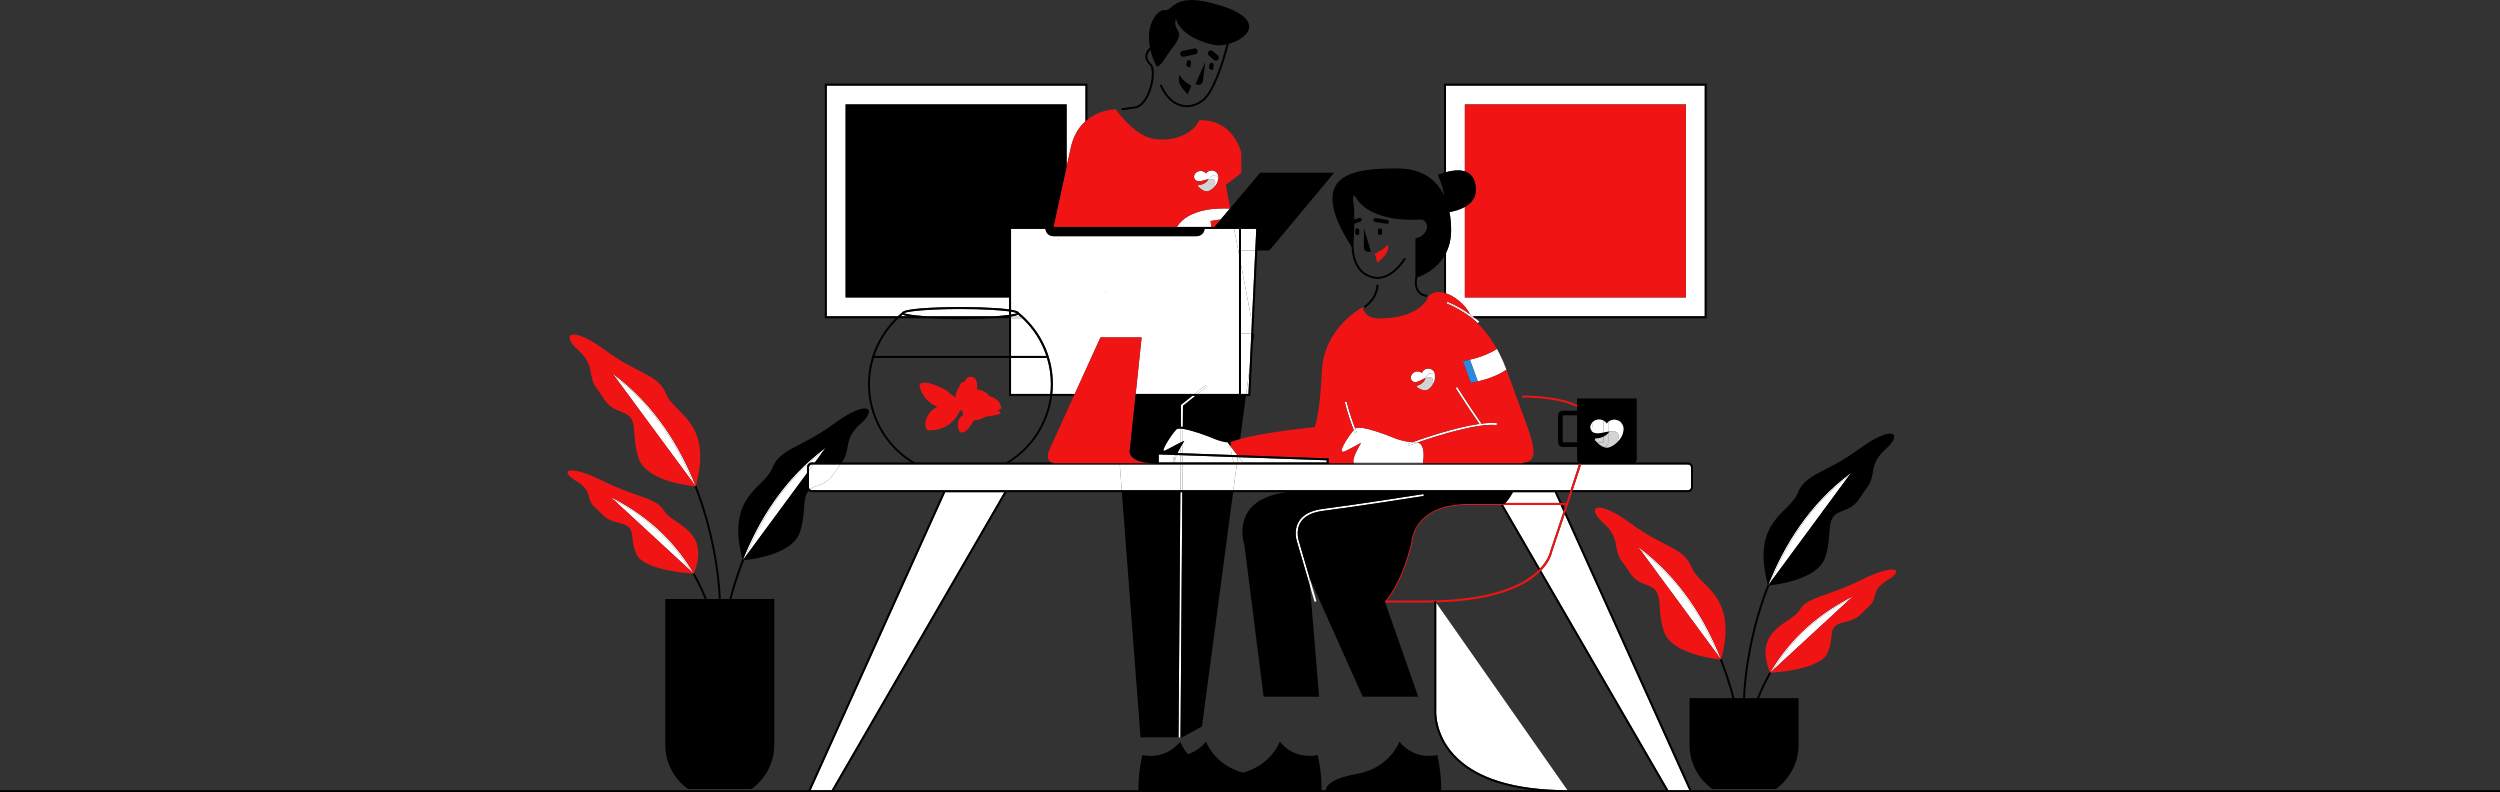 <?xml version="1.0" encoding="utf-8"?>
<!-- Generator: Adobe Illustrator 16.0.0, SVG Export Plug-In . SVG Version: 6.00 Build 0)  -->
<!DOCTYPE svg PUBLIC "-//W3C//DTD SVG 1.1//EN" "http://www.w3.org/Graphics/SVG/1.1/DTD/svg11.dtd">
<svg version="1.1" id="Layer_1" xmlns="http://www.w3.org/2000/svg" xmlns:xlink="http://www.w3.org/1999/xlink" x="0px" y="0px"
	 width="770px" height="244px" viewBox="365 378 770 244" enable-background="new 365 378 770 244" xml:space="preserve">
<rect x="365" y="378" width="770" height="244" fill="#333333" stroke="none"/>
<g>
	<path fill="none" d="M846.037,532.904h1.404c0.359-1.08,0.725-2.188,1.094-3.307h-3.991L846.037,532.904z"/>
	<path fill="none" d="M812.358,610.813c-6.166-6.72-5.609-14.113-5.603-14.188l-0.001-33.073c-0.865,0.019-1.747,0.03-2.654,0.03
		h-12.452l10.17,29h-17.094L768.396,556.1l2.07,7.093l-0.587,0.171l-1.409-4.831l2.822,34.05h-17.095l-5.902-46.603
		c0,0-4.992-14.12,13.061-16.383h-16.558l-9.587,72.143l-6.105,3.358h-0.509v0.002l-0.305-0.002h-12.006l-5.747-75.501h-35.507
		l-53.168,91.781h93.814c-0.049-1.087-0.115-5.11,1.167-10.848c0,0,6.787,1.894,11.671-4.11c0,0,0.623,1.779,2.347,3.861
		c1.841-0.572,3.838-1.707,5.59-3.861c0,0,2.503,7.153,11.365,9.557c8.864-2.404,11.365-9.557,11.365-9.557
		c4.885,6.004,11.672,4.11,11.672,4.11c1.28,5.737,1.215,9.76,1.166,10.848h1.29c0.053-0.883,0.96-3.482,9.479-4.986
		c10.379-1.831,13.228-9.972,13.228-9.972c4.884,6.004,11.67,4.11,11.67,4.11c1.281,5.737,1.217,9.76,1.168,10.848h28.249
		C825.898,620.047,817.591,616.516,812.358,610.813z"/>
	<path fill="none" d="M807.365,563.541v0.136l40.406,57.699c0.073,0,0.143,0.003,0.216,0.003h30.149l-38.917-67.182
		C834.976,558.299,826.047,563.044,807.365,563.541z"/>
	<path fill="none" d="M675.788,488.242h-41.637c-0.788,2.596-1.208,5.32-1.208,8.106c0,9.864,5.29,19.077,13.811,24.064h28.107
		c7.478-4.376,12.464-12.007,13.574-20.476h-12.647V488.242z M672.044,504.453c0,0,0.605-0.028,1.038,0.575
		c0.432,0.605-1.815,0.979-3.66,1.183c-1.807,0.197-1.956,1.141-4.507,1.287c-2.767,5.096-4.885,4.383-4.885,1.362
		c0-1.644,0.829-2.558,1.627-3.059c-0.147-0.364-0.207-0.718-0.216-0.975c-0.021-0.637-0.543-0.445-0.815-0.3
		c-0.887,2.023-3.418,6.032-9.557,6.032c-2.025,0-1.215-5.885,2.792-7.272c-3.183-1.007-5.025-3.917-5.558-5.98
		c-0.865-3.343,7.203-0.173,9.104,1.7c0.905,0.891,1.669,1.29,2.226,1.466c-0.73-0.668,0.098-2.021,0.598-2.993
		c0.547-1.066,0.721-1.872,1.902-1.959c0.634-1.873,2.506-1.729,3.227-0.893c0.72,0.835,0.575,2.189,0.575,3.342
		c1.816,0.173,3.142,1.037,3.717,2.016c3.66,0.952,3.717,3.574,3.717,3.574C673.477,504.135,672.044,504.453,672.044,504.453z"/>
	<path fill="none" d="M688.072,516.827l7.682-16.89h-6.706c-1.075,8.379-5.869,15.951-13.086,20.502h12.859
		C688.029,520.03,687.286,519.074,688.072,516.827z"/>
	<rect x="846.319" y="505.916" fill="none" width="4.435" height="8.316"/>
	<path fill="none" d="M675.788,476.027h-4.669c-4.297,0.264-8.99,0.287-10.185,0.288c-0.058,0-0.103,0-0.126,0
		c-0.023,0-0.069,0-0.126,0c-1.194-0.001-5.888-0.024-10.185-0.288h-8.745c-3.442,3.224-5.967,7.213-7.411,11.604h41.447V476.027
		L675.788,476.027z"/>
	<path fill="none" d="M847.238,533.515h-0.928l0.534,1.184C846.977,534.307,847.106,533.914,847.238,533.515z"/>
	<path fill="none" d="M817.285,533.515c-16.78,0-17.268,10.988-17.279,11.456l-0.008,0.063c-2.609,10.92-6.472,16.333-7.787,17.938
		h11.89c10.205,0,24.143-1.306,32.588-7.528c0.847-0.623,1.561-1.246,2.179-1.854l-11.63-20.075L817.285,533.515L817.285,533.515z"
		/>
	<polygon fill="#FFFFFF" points="579.296,527.802 579.295,527.8 579.295,527.801 	"/>
	<path fill="#FFFFFF" d="M554.358,493.97l24.079,32.667C573.735,515.117,566.252,503.015,554.358,493.97z"/>
	<path fill="#FFFFFF" d="M553.719,493.104l0.639,0.867c11.894,9.044,19.377,21.147,24.079,32.667l0.858,1.164c0,0,0,0,0-0.001
		C574.519,515.623,566.656,502.623,553.719,493.104z"/>
	<polygon fill="#FFFFFF" points="578.686,554.691 578.685,554.69 578.685,554.69 	"/>
	<path fill="#FFFFFF" d="M553.952,531.882l23.808,21.956C573.082,546.096,565.673,537.979,553.952,531.882z"/>
	<path fill="#FFFFFF" d="M553.108,531.104l0.844,0.777c11.721,6.098,19.129,14.215,23.808,21.956l0.925,0.853l0,0
		C573.909,546.412,566.046,537.574,553.108,531.104z"/>
	<polygon fill="#FFFFFF" points="593.762,550.586 593.763,550.584 593.762,550.584 	"/>
	<path fill="#FFFFFF" d="M615.076,520.439h0.908l2.716-3.685c-11.894,9.044-19.377,21.146-24.079,32.666l18.929-25.68v-1.774
		C613.55,521.124,614.234,520.439,615.076,520.439z"/>
	<path fill="#FFFFFF" d="M618.7,516.755l0.64-0.868c-12.937,9.521-20.799,22.521-25.577,34.697l0,0l0.858-1.163
		C599.322,537.9,606.805,525.799,618.7,516.755z"/>
	<polygon fill="#FFFFFF" points="909.557,558.328 909.558,558.327 909.557,558.327 	"/>
	<path fill="#FFFFFF" d="M910.415,557.163l24.079-32.667C922.599,533.54,915.117,545.643,910.415,557.163z"/>
	<path fill="#FFFFFF" d="M934.494,524.496l0.64-0.867c-12.938,9.52-20.801,22.521-25.577,34.698l0,0l0.857-1.164
		C915.117,545.643,922.599,533.54,934.494,524.496z"/>
	<path fill="#FFFFFF" d="M911.083,584.372l23.818-21.966C923.172,568.509,915.761,576.629,911.083,584.372z"/>
	<path fill="#FFFFFF" d="M934.9,562.407l0.844-0.777c-12.938,6.472-20.801,15.309-25.577,23.588l0.916-0.845
		C915.761,576.629,923.172,568.509,934.9,562.407z"/>
	<polygon fill="#FFFFFF" points="895.092,581.112 895.09,581.109 895.09,581.11 	"/>
	<path fill="#FFFFFF" d="M870.152,547.279l24.08,32.668C889.531,568.427,882.048,556.324,870.152,547.279z"/>
	<path fill="#FFFFFF" d="M895.09,581.109c-4.777-12.176-12.64-25.177-25.577-34.696l0.64,0.866
		c11.896,9.045,19.378,21.147,24.079,32.668L895.09,581.109C895.09,581.11,895.09,581.11,895.09,581.109z"/>
	<path fill="#FFFFFF" d="M817.755,474.818c0.294,0.209,0.564,0.408,0.818,0.599h71.485v-71.06h-79.685v26.659
		c1.96-0.527,4.084-0.781,5.8-0.231v-20.628h68.084v59.46h-68.084v-27.88c-1.534,0.86-3.313,1.331-4.733,1.584
		c0.352,1.824,0.505,3.687,0.505,5.484c0,2.866-0.624,5.202-1.571,7.104v12.427C812.53,469.051,816.266,471.536,817.755,474.818z"/>
	<path fill="#FFFFFF" d="M642.436,475.417h2.306c-0.773-0.149-1.374-0.322-1.707-0.525
		C642.83,475.062,642.635,475.242,642.436,475.417z"/>
	<path fill="#FFFFFF" d="M671.08,475.417c0.06-0.004,0.118-0.007,0.178-0.011c0.27-0.018,0.539-0.035,0.794-0.054
		c0.15-0.011,0.292-0.022,0.436-0.034c0.254-0.02,0.505-0.04,0.744-0.061c0.128-0.011,0.252-0.023,0.376-0.034
		c0.237-0.022,0.468-0.044,0.688-0.067c0.108-0.011,0.213-0.022,0.318-0.034c0.218-0.024,0.429-0.048,0.629-0.073
		c0.09-0.011,0.177-0.022,0.264-0.033c0.099-0.013,0.187-0.026,0.28-0.038v-1.075c-2.844-0.388-7.98-0.722-14.98-0.722
		c-10.195,0-16.438,0.708-17.4,1.261c0.54,0.31,2.744,0.669,6.373,0.925c0.035,0.002,0.07,0.004,0.104,0.006
		c0.209,0.014,0.433,0.028,0.652,0.041h20.544V475.417z"/>
	<path fill="#FFFFFF" d="M660.808,472.572c1.336,0,10.17,0.027,14.98,0.727v-3.682h-50.344v-59.46h68.084v19.136
		c0.426-1.935,0.859-3.896,1.288-5.823c0.846-3.805,2.565-6.379,4.512-8.126v-10.986h-79.684v71.06h21.868
		c0.399-0.368,0.81-0.726,1.233-1.073C643.336,472.624,658.991,472.572,660.808,472.572z"/>
	<path fill="#FFFFFF" d="M737.856,446.06l3.125-0.459l1.902-2.255l0.93-1.103c-3.815-0.212-12.752-0.051-16.355,5.649h10.625
		L737.856,446.06z"/>
	<polygon fill="#FFFFFF" points="743.813,442.242 743.813,442.242 742.883,443.345 	"/>
	<polygon fill="#FFFFFF" points="728.597,605.101 728.597,605.098 728.292,605.098 	"/>
	<polygon fill="#FFFFFF" points="728.551,529.598 727.986,605.096 728.292,605.098 728.597,605.098 729.162,529.598 	"/>
	<path fill="#FFFFFF" d="M728.752,502.689l-0.051,6.742c0.194,0.009,0.396,0.025,0.61,0.051l0.049-6.498l3.81-3.048h-0.978
		L728.752,502.689z"/>
	<path fill="#D3D3D3" d="M739.285,434.228c-0.003-0.289-0.075-0.508-0.196-0.672c-0.344-0.466-1.102-0.477-1.883-0.348
		c-0.573,1.004-1.535,1.582-2.85,1.768c-0.011,0-0.066,0.001-0.103,0.002c-0.002,0-0.005,0-0.008,0.001
		c-0.168,0.007-0.3,0.139-0.292,0.294c0.002,0.058,0.024,0.111,0.058,0.154c0.014,0.014,0.029,0.03,0.044,0.044
		c0.69,0.707,1.605,1.421,2.555,1.472c0.71,0.038,1.622-0.52,2.258-1.183c0.153-0.234,0.243-0.445,0.297-0.609
		C739.266,434.781,739.304,434.475,739.285,434.228z"/>
	<path fill="#D3D3D3" d="M739.055,435.556l-0.001,0.01c0.241-0.267,0.544-0.597,0.701-0.934l0.103-0.188
		c-0.001,0-0.002-0.001-0.002-0.001l0.002-0.01c-0.271,0.507-0.612,0.904-0.901,1.23
		C738.988,435.627,739.023,435.593,739.055,435.556z"/>
	<path fill="#FFFFFF" d="M738.86,435.772c0.03-0.034,0.064-0.073,0.096-0.109c-0.029,0.032-0.059,0.064-0.089,0.097
		C738.864,435.765,738.862,435.768,738.86,435.772z"/>
	<path fill="#FFFFFF" d="M733.992,433.788c0.312,0.041,0.674,0.02,1.083-0.056c0.297-0.056,0.846-0.237,1.45-0.384
		c0.222-0.054,0.453-0.103,0.681-0.14c0.052-0.09,0.105-0.179,0.151-0.277l1.184-0.867l1.51,0.225l0.123,0.785l-0.316,1.359
		c0.287-0.536,0.492-1.191,0.454-2.005c-0.014-0.335-0.148-0.733-0.424-1.094c-0.21-0.308-0.502-0.533-0.833-0.674
		c-0.011-0.003-0.02-0.011-0.031-0.017c0,0.002,0,0.005,0,0.005c-0.88-0.354-2.012-0.115-2.583,0.814
		c-1.085-1.45-3.547-0.876-3.686,0.982c0.007,0.071,0.016,0.141,0.027,0.207C732.908,433.343,733.334,433.703,733.992,433.788z"/>
	<path fill="#FFFFFF" d="M740.05,432.289l-1.51-0.225l-1.184,0.867c-0.045,0.098-0.099,0.187-0.151,0.277
		c0.781-0.129,1.538-0.117,1.883,0.348c0.121,0.164,0.192,0.383,0.196,0.672c0.019,0.247-0.019,0.553-0.121,0.923
		c-0.054,0.164-0.145,0.375-0.297,0.609c0.03-0.033,0.06-0.065,0.089-0.097c0.289-0.326,0.629-0.724,0.901-1.23l0.316-1.359
		L740.05,432.289z"/>
	<path fill="#FFFFFF" d="M709.889,521.05h-86.082c-2.614,3.574-2.584,5-7.53,6.742c-0.752,0.266-1.334,0.591-1.793,0.972
		c0.16,0.138,0.365,0.224,0.592,0.224h40.657h19.653h35.107L709.889,521.05z"/>
	<path fill="#FFFFFF" d="M745.934,521.05l-1.055,7.938h79.736h19.652h4.468c0.869-2.635,1.751-5.329,2.597-7.938h-77.099h-26.187
		H745.934z"/>
	<path fill="#FFFFFF" d="M884.924,528.987c0.504,0,0.916-0.411,0.916-0.916v-6.105c0-0.505-0.412-0.916-0.916-0.916h-32.949
		c-0.844,2.604-1.728,5.3-2.596,7.938H884.924z"/>
	<path fill="#FFFFFF" d="M623.807,521.05h-8.274l-1.373,1.863v5.158c0,0.277,0.127,0.523,0.323,0.692
		c0.459-0.381,1.041-0.706,1.793-0.972C621.223,526.05,621.193,524.624,623.807,521.05z"/>
	<path fill="#FFFFFF" d="M615.076,521.05c-0.505,0-0.916,0.411-0.916,0.916v0.947l1.373-1.863H615.076z"/>
	<polygon fill="#FFFFFF" points="729.166,528.987 744.879,528.987 745.934,521.05 729.225,521.05 	"/>
	<polygon fill="#FFFFFF" points="728.555,528.987 728.615,521.05 726.773,521.05 721.271,521.05 709.889,521.05 710.493,528.987 	
		"/>
	<polygon fill="#FFFFFF" points="729.225,521.05 728.615,521.05 728.555,528.987 729.166,528.987 	"/>
	<path fill="#FFFFFF" d="M845.366,532.904l-1.494-3.307h-12.895c-0.274,0.542-0.966,1.764-2.271,3.307H845.366z"/>
	<polygon fill="#FFFFFF" points="614.684,621.379 621.159,621.379 674.326,529.598 656.127,529.598 	"/>
	<path fill="#FFFFFF" d="M839.311,553.138c2.651-2.805,3.092-5.145,3.098-5.174c0.043-0.135,1.847-5.476,4.154-12.411l-0.921-2.038
		h-17.698L839.311,553.138z"/>
	<path fill="#FFFFFF" d="M839.664,553.75l39.177,67.628h6.474l-38.382-85.005c-2.201,6.617-3.897,11.631-3.933,11.739
		C842.962,548.345,842.479,550.834,839.664,553.75z"/>
	<path fill="#FFFFFF" d="M801.608,514.289c-1.685,0.583-2.742,0.977-2.786,0.993l-0.215-0.571c0.115-0.043,0.626-0.234,1.423-0.519
		c-2.973-0.207-5.334-1.182-5.334-1.182s-10.399-4.372-12.293-3.047c0.307,0.802,0.51,1.294,0.516,1.31l-0.564,0.234
		c-0.005-0.014-0.167-0.409-0.417-1.055c-1.801,2.148-5.907,8.319-2.2,6.323c3.969-2.137,4.478-2.341,4.478-2.341
		s-2.863,4.517-2.33,6.003h21.412C803.494,519.233,804.04,514.817,801.608,514.289z"/>
	<path fill="#FFFFFF" d="M796.935,520.745h6.309c0,0,0.022-0.113,0.054-0.306h-21.412c0.044,0.121,0.103,0.229,0.194,0.306H796.935z
		"/>
	<path fill="#FFFFFF" d="M739.384,513.294c-2.997-1.259-7.463-2.845-10.077-3.213l-0.03,3.925l0.506-0.202l-0.506,0.797
		c-0.001,0.003-0.003,0.006-0.005,0.008l-0.022,2.997l15.116,0.528c-0.152-0.73-0.279-1.625-0.34-2.685l-1.137-1.499l-0.055,0.301
		C740.831,513.888,739.442,513.318,739.384,513.294z"/>
	<path fill="#FFFFFF" d="M728.641,517.583l0.015-1.941c-0.351,0.617-0.692,1.276-0.98,1.907L728.641,517.583z"/>
	<path fill="#FFFFFF" d="M727.31,510.271c-1.661,1.772-4.338,6.072-3.942,6.584c0.001-0.001,0.202,0.1,1.031-0.347
		c2.757-1.484,3.851-2.038,4.267-2.241l0.032-4.253C728.019,509.968,727.527,510.039,727.31,510.271z"/>
	<path fill="#FFFFFF" d="M728.641,517.583l0.61,0.021l0.023-2.996c-0.203,0.318-0.412,0.669-0.619,1.033L728.641,517.583z"/>
	<path fill="#FFFFFF" d="M728.666,514.267c0.178-0.088,0.235-0.111,0.242-0.113l0.37-0.148l0.03-3.925
		c-0.216-0.031-0.421-0.053-0.61-0.065L728.666,514.267z"/>
	<path fill="#FFFFFF" d="M746.111,518.194l-2.085-2.746c0.062,1.06,0.188,1.954,0.34,2.686L746.111,518.194z"/>
	<path fill="#FFFFFF" d="M801.608,514.289c5.646-1.952,18.406-6.044,24.391-5.35l0.07-0.607c-1.388-0.159-3.114-0.071-5.014,0.175
		l-0.309,0.216c-0.004-0.005-0.048-0.07-0.111-0.161c-7.304,1.029-16.99,4.337-20.607,5.631c0.353,0.024,0.711,0.04,1.077,0.04
		C801.288,514.233,801.454,514.255,801.608,514.289z"/>
	<path fill="#FFFFFF" d="M798.822,515.282c0.044-0.017,1.103-0.41,2.786-0.993c-0.154-0.035-0.32-0.057-0.502-0.057
		c-0.366,0-0.725-0.016-1.076-0.04c-0.797,0.285-1.308,0.476-1.423,0.519L798.822,515.282z"/>
	<path fill="#FFFFFF" d="M821.249,508.374c-0.038-0.056-3.904-5.618-7.421-11.194l-0.516,0.325
		c3.206,5.083,6.689,10.14,7.323,11.057c0.143-0.02,0.28-0.036,0.42-0.055L821.249,508.374z"/>
	<path fill="#FFFFFF" d="M821.057,508.508c-0.14,0.018-0.277,0.034-0.42,0.055c0.063,0.09,0.107,0.156,0.111,0.16L821.057,508.508z"
		/>
	<path fill="#FFFFFF" d="M782.403,509.965c-0.686-1.796-1.896-5.153-2.623-8.266l-0.595,0.139c0.772,3.312,2.084,6.889,2.752,8.615
		c0.128-0.151,0.243-0.284,0.344-0.393C782.315,510.025,782.36,509.995,782.403,509.965z"/>
	<path fill="#FFFFFF" d="M782.919,511.274c-0.006-0.016-0.209-0.508-0.516-1.31c-0.043,0.03-0.088,0.061-0.121,0.096
		c-0.102,0.108-0.217,0.241-0.344,0.393c0.249,0.646,0.411,1.041,0.417,1.055L782.919,511.274z"/>
	<path fill="#FFFFFF" d="M818.966,476.488c0.775,0.613,1.228,1.02,1.242,1.031l0.41-0.452c-0.013-0.013-0.468-0.421-1.251-1.041
		h-0.924C818.617,476.178,818.791,476.33,818.966,476.488z"/>
	<path fill="#FFFFFF" d="M817.997,475.417h0.576c-0.254-0.191-0.523-0.39-0.818-0.599
		C817.845,475.015,817.925,475.215,817.997,475.417z"/>
	<path fill="#FFFFFF" d="M818.099,475.722c0.001,0.003,0.002,0.007,0.004,0.01c0.113,0.095,0.227,0.197,0.341,0.295h0.925
		c-0.121-0.096-0.254-0.198-0.391-0.305H818.099z"/>
	<path fill="#FFFFFF" d="M817.997,475.417c0.037,0.101,0.07,0.203,0.102,0.305h0.878c-0.127-0.097-0.266-0.2-0.403-0.305H817.997z"
		/>
	<path fill="#FFFFFF" d="M818.37,476.027c0.215,0.163,0.415,0.318,0.596,0.46c-0.175-0.158-0.349-0.31-0.522-0.46H818.37z"/>
	<path fill="#FFFFFF" d="M818.103,475.732c0.012,0.04,0.023,0.08,0.036,0.12c0.079,0.059,0.156,0.118,0.231,0.175h0.073
		C818.329,475.93,818.216,475.828,818.103,475.732z"/>
	<path fill="#FFFFFF" d="M810.784,470.909l-0.109,0.272c2.078,0.87,4.528,2.207,7.035,4.235h0.287
		c-0.072-0.202-0.152-0.402-0.242-0.599C815.976,473.548,813.513,472.003,810.784,470.909z"/>
	<path fill="#FFFFFF" d="M818.103,475.732c-0.002-0.003-0.003-0.007-0.004-0.01h-0.01
		C818.094,475.726,818.098,475.729,818.103,475.732z"/>
	<path fill="#FFFFFF" d="M817.711,475.417c0.127,0.102,0.252,0.2,0.378,0.305h0.01c-0.031-0.102-0.064-0.204-0.102-0.305H817.711z"
		/>
	<path fill="#FFFFFF" d="M810.675,471.182l-0.117,0.294c2.753,1.104,5.229,2.677,6.986,3.942h0.167
		C815.203,473.388,812.753,472.051,810.675,471.182z"/>
	<path fill="#FFFFFF" d="M817.965,475.722c0.061,0.045,0.114,0.086,0.173,0.13c-0.012-0.041-0.023-0.08-0.037-0.12
		c-0.003-0.003-0.008-0.007-0.012-0.01L817.965,475.722L817.965,475.722z"/>
	<path fill="#FFFFFF" d="M817.711,475.417h-0.167c0.144,0.104,0.287,0.207,0.421,0.305h0.124
		C817.963,475.617,817.838,475.52,817.711,475.417z"/>
	<path fill="#FFFFFF" d="M820.171,495.483c4.673-1.073,7.492-2.702,8.814-3.63c-0.664-1.773-1.385-3.414-2.152-4.921
		c-0.257-0.501-0.518-0.991-0.782-1.464c-1.477,0.951-4.169,2.343-8.323,3.298L820.171,495.483z"/>
	<path fill="#2A88DD" d="M820.171,495.484L820.171,495.484c-0.005,0-0.007,0.002-0.012,0.002
		C820.162,495.486,820.167,495.484,820.171,495.484z"/>
	<path fill="#2A88DD" d="M817.727,488.767c-0.318,0.073-0.646,0.144-0.981,0.211c-0.034,0.007-0.066,0.015-0.102,0.021
		c-0.357,0.072-0.724,0.14-1.102,0.203l2.442,6.716c0.384-0.064,0.756-0.133,1.119-0.206c0.031-0.006,0.06-0.013,0.09-0.019
		c0.33-0.066,0.653-0.135,0.966-0.208c0.005,0,0.007-0.002,0.012-0.003L817.727,488.767
		C817.728,488.767,817.727,488.767,817.727,488.767z"/>
	<polygon fill="#FFFFFF" points="768.471,558.532 769.88,563.363 770.467,563.192 768.396,556.1 768.24,555.749 	"/>
	<path fill="#FFFFFF" d="M765.553,538.933c1.174-1.945,3.512-3.152,6.948-3.589c10.717-1.358,30.837-4.548,31.038-4.58l-0.096-0.603
		c-0.201,0.032-20.312,3.22-31.019,4.577c-3.631,0.461-6.12,1.767-7.395,3.88c-1.771,2.934-0.538,6.31-0.492,6.43l3.933,13.485
		l-0.23-2.784l0.156,0.351l-3.28-11.245C765.104,544.822,763.932,541.616,765.553,538.933z"/>
	<path fill="#D3D3D3" d="M806.365,496.325l0.001,0.01c0.177-0.312,0.403-0.699,0.484-1.062l0.061-0.206
		c-0.001,0-0.002-0.001-0.002-0.001v-0.012c-0.157,0.557-0.408,1.022-0.621,1.403C806.312,496.414,806.342,496.369,806.365,496.325z
		"/>
	<path fill="#D3D3D3" d="M806.306,494.979c-0.064-0.281-0.181-0.479-0.334-0.614c-0.438-0.381-1.18-0.231-1.914,0.062
		c-0.347,1.104-1.163,1.872-2.408,2.333c-0.011,0.003-0.064,0.015-0.1,0.024c-0.002,0.001-0.004,0.001-0.008,0.003
		c-0.162,0.042-0.263,0.201-0.222,0.351c0.014,0.057,0.046,0.102,0.088,0.139c0.018,0.011,0.036,0.022,0.054,0.034
		c0.826,0.544,1.871,1.046,2.811,0.893c0.7-0.114,1.474-0.853,1.952-1.637c0.099-0.262,0.143-0.487,0.162-0.659
		C806.406,495.523,806.377,495.215,806.306,494.979z"/>
	<path fill="#FFFFFF" d="M799.617,494.825c0.27,0.648,0.765,0.909,1.423,0.853c0.314-0.027,0.665-0.124,1.048-0.286
		c0.279-0.119,0.775-0.412,1.336-0.684c0.205-0.1,0.42-0.197,0.634-0.282c0.031-0.1,0.064-0.198,0.089-0.303l0.972-1.1l1.522-0.103
		l0.287,0.741l-0.019,1.393c0.165-0.585,0.227-1.267,0.017-2.053c-0.086-0.323-0.302-0.686-0.648-0.979
		c-0.27-0.255-0.603-0.413-0.957-0.48c-0.013-0.002-0.022-0.007-0.035-0.01c0.001,0.002,0.001,0.004,0.001,0.005
		c-0.934-0.158-1.989,0.318-2.349,1.345c-1.368-1.186-3.65-0.099-3.392,1.746C799.568,494.698,799.592,494.763,799.617,494.825z"/>
	<path fill="#FFFFFF" d="M806.221,496.578c0.021-0.038,0.044-0.081,0.067-0.12c-0.021,0.037-0.042,0.072-0.064,0.108
		C806.224,496.57,806.222,496.573,806.221,496.578z"/>
	<path fill="#FFFFFF" d="M806.641,492.921l-1.522,0.103l-0.972,1.1c-0.024,0.104-0.058,0.203-0.09,0.303
		c0.735-0.293,1.477-0.444,1.914-0.062c0.153,0.135,0.27,0.333,0.334,0.614c0.071,0.237,0.1,0.545,0.081,0.928
		c-0.02,0.171-0.063,0.397-0.162,0.659c0.022-0.036,0.043-0.071,0.064-0.108c0.213-0.381,0.464-0.847,0.621-1.403l0.019-1.393
		L806.641,492.921z"/>
	<path fill="#FFFFFF" d="M812.819,610.413c6.657,7.244,18.42,10.931,34.952,10.963l-40.407-57.699v32.976
		C807.358,596.75,806.83,603.896,812.819,610.413z"/>
	<path fill="#FFFFFF" d="M726.762,518.128l-4.88-0.17v2.481h4.497C726.235,519.856,726.427,519.013,726.762,518.128z"/>
	<polygon fill="#FFFFFF" points="748.048,520.439 773.623,520.439 773.623,519.768 746.588,518.822 747.816,520.439 	"/>
	<path fill="#FFFFFF" d="M727.014,520.439h1.605l0.016-2.246l-1.22-0.042C726.988,519.199,726.77,520.09,727.014,520.439z"/>
	<path fill="#FFFFFF" d="M745.087,520.439c-0.146-0.311-0.37-0.865-0.58-1.69l-15.261-0.534l-0.016,2.225H745.087z"/>
	<polygon fill="#FFFFFF" points="728.62,520.439 729.229,520.439 729.246,518.215 728.636,518.193 	"/>
	<polygon fill="#FFFFFF" points="747.816,520.439 746.588,518.822 746.232,518.81 746.015,520.439 	"/>
	<path fill="#FFFFFF" d="M746.015,520.439l0.217-1.63l-1.725-0.061c0.21,0.825,0.434,1.38,0.58,1.69H746.015z"/>
	<path fill="#FFFFFF" d="M727.089,518.14l-0.326-0.012c-0.336,0.885-0.528,1.728-0.385,2.312h0.312
		C726.506,519.928,726.722,519.062,727.089,518.14z"/>
	<path fill="#FFFFFF" d="M726.69,520.439h0.324c-0.245-0.349-0.026-1.239,0.402-2.288l-0.327-0.012
		C726.722,519.062,726.506,519.928,726.69,520.439z"/>
	<polygon fill="#FFFFFF" points="747.218,459.456 750.579,477.044 751.619,455.137 747.218,455.137 	"/>
	<polygon fill="#FFFFFF" points="749.521,499.327 749.91,491.127 748.821,499.327 	"/>
	<polygon fill="#FFFFFF" points="747.218,480.756 750.403,480.756 750.579,477.044 747.218,459.456 	"/>
	<polygon fill="#FFFFFF" points="747.218,499.327 748.821,499.327 749.91,491.127 750.403,480.756 747.218,480.756 	"/>
	<polygon fill="#FFFFFF" points="751.619,455.137 751.934,448.501 747.218,448.501 747.218,455.137 	"/>
	<polygon fill="#FFFFFF" points="746.607,456.262 746.607,455.137 746.392,455.137 	"/>
	<path fill="#FFFFFF" d="M679.863,476.027h-3.465v11.604h10.875C685.831,483.241,683.305,479.251,679.863,476.027z"/>
	<path fill="#FFFFFF" d="M687.464,488.242h-11.066v11.084h12.098c0.107-0.984,0.175-1.976,0.175-2.979
		C688.671,493.562,688.252,490.837,687.464,488.242z"/>
	<path fill="#FFFFFF" d="M676.938,474.798c0.149-0.028,0.285-0.056,0.41-0.084c0.042-0.009,0.083-0.019,0.123-0.027
		c0.122-0.029,0.227-0.058,0.323-0.086c0.027-0.008,0.058-0.016,0.084-0.025c0.09-0.029,0.165-0.059,0.229-0.087
		c0.016-0.007,0.036-0.015,0.05-0.022c0.019-0.009,0.024-0.018,0.039-0.027c-0.256-0.143-0.866-0.295-1.798-0.443v0.894
		c0.129-0.021,0.258-0.041,0.374-0.062C676.829,474.818,676.885,474.808,676.938,474.798z"/>
	<path fill="#FFFFFF" d="M676.873,475.417h2.307c-0.2-0.175-0.395-0.355-0.6-0.525C678.246,475.095,677.646,475.268,676.873,475.417
		z"/>
	<path fill="#FFFFFF" d="M676.398,475.722v0.305h3.465c-0.111-0.103-0.224-0.203-0.335-0.305H676.398z"/>
	<path fill="#FFFFFF" d="M679.18,475.417h-2.307c-0.152,0.03-0.31,0.058-0.475,0.085v0.22h3.13
		C679.414,475.619,679.295,475.519,679.18,475.417z"/>
	<polygon fill="#FFFFFF" points="746.607,455.137 746.607,448.501 745.124,448.501 746.392,455.137 	"/>
	<path fill="#FFFFFF" d="M691.136,451.65l-0.289-0.097l0.263,0.179C691.123,451.688,691.134,451.656,691.136,451.65z"/>
	<path fill="#FFFFFF" d="M705.514,467.994c-0.038,0.013-0.076,0.027-0.114,0.041l0.217,0.247L705.514,467.994z"/>
	<path fill="#FFFFFF" d="M691.109,451.732l-0.263-0.179l0.235,0.267C691.093,451.784,691.102,451.757,691.109,451.732z"/>
	<g>
		<path fill="none" d="M705.399,468.034l0.217,0.247l-0.103-0.287C705.475,468.007,705.438,468.021,705.399,468.034z"/>
		<path fill="none" d="M691.082,451.82c0.011-0.037,0.02-0.063,0.028-0.088c0.014-0.044,0.025-0.077,0.026-0.082l-0.289-0.097
			L691.082,451.82z"/>
		<path fill="#FFFFFF" d="M746.392,455.137l-1.269-6.636h-6.587h-0.376h-2.15c-0.105,1.248-1.148,2.24-2.421,2.24h-7.333h-19.433
			h-6.884h-0.305h-0.305h-5.8h-4.111c-1.274,0-2.316-0.992-2.421-2.24h-10.597v21.116v3.779c0.916,0.157,1.628,0.344,2.054,0.567
			v-0.001l0.003,0.003c0.222,0.117,0.369,0.242,0.416,0.379c0.422,0.348,0.833,0.706,1.232,1.073c0.108,0.1,0.211,0.204,0.317,0.305
			c0.107,0.102,0.212,0.203,0.317,0.305c5.455,5.342,8.545,12.607,8.545,20.321c0,1.002-0.069,1.994-0.173,2.978h6.922l7.914-17.4
			h2.966h9.707l-1.826,17.4h18.164l3.286-2.629l0.381,0.477l-2.69,2.152h12.675v-18.57v-24.495L746.392,455.137z M691.109,451.732
			c-0.008,0.025-0.017,0.051-0.028,0.088l-0.235-0.267l0.289,0.097C691.134,451.656,691.123,451.688,691.109,451.732z
			 M705.399,468.034c0.038-0.014,0.076-0.027,0.114-0.041l0.103,0.287L705.399,468.034z"/>
	</g>
	<polygon fill="#FFFFFF" points="736.242,496.697 732.955,499.327 733.933,499.327 736.623,497.174 	"/>
	<g>
		<path fill="#F11414" d="M570.203,499.413c-2.442-6.207-8.547-6.004-18.926-13.635c-10.378-7.632-13.736-4.884-8.242,0
			c5.495,4.884,2.747,7.937,5.8,11.93s2.748,5.47,7.947,7.301c5.2,1.832,2.432,6.411,4.874,14.042
			c2.206,6.891,14.806,8.473,17.232,8.714c0.261,0.026,0.407,0.037,0.407,0.037l0,0l-0.858-1.164l-24.079-32.667l-0.639-0.867
			c12.937,9.52,20.8,22.52,25.576,34.696c0.037-0.138,0.065-0.266,0.101-0.4C584.55,507.835,572.628,505.575,570.203,499.413z"/>
		<path fill="#F11414" d="M569.593,535.392c-2.442-4.219-8.547-4.081-18.926-9.269s-13.736-3.32-8.242,0s2.747,5.396,5.8,8.109
			c3.052,2.715,2.747,3.719,7.947,4.964c5.2,1.245,2.432,4.357,4.874,9.546c2.197,4.668,14.717,5.752,17.204,5.922
			c0.277,0.019,0.435,0.027,0.435,0.027s0,0,0-0.001l-0.925-0.853l-23.808-21.956l-0.844-0.778
			c12.938,6.472,20.8,15.309,25.576,23.588c0.041-0.103,0.072-0.198,0.111-0.299C583.923,541.116,572.016,539.579,569.593,535.392z"
			/>
		<path fill="#F11414" d="M938.187,556.649c-10.379,5.188-16.484,5.049-18.926,9.269c-2.425,4.188-14.333,5.725-9.205,19.001
			c0.04,0.101,0.069,0.196,0.111,0.298l0,0c4.776-8.279,12.64-17.116,25.577-23.588l-0.843,0.777l-23.818,21.966l-0.916,0.845
			c0.002,0,0.158-0.009,0.432-0.026c2.481-0.17,15.01-1.254,17.209-5.923c2.442-5.188-0.325-8.3,4.873-9.546
			c5.2-1.245,4.896-2.249,7.947-4.963c3.053-2.715,0.306-4.791,5.8-8.109C951.923,553.328,948.565,551.461,938.187,556.649z"/>
		<path fill="#F11414" d="M885.998,552.722c-2.442-6.206-8.547-6.004-18.926-13.635c-10.379-7.632-13.736-4.885-8.242,0
			c5.494,4.884,2.747,7.937,5.8,11.93s2.747,5.47,7.946,7.301c5.2,1.832,2.433,6.411,4.875,14.042
			c2.204,6.892,14.807,8.473,17.232,8.715c0.26,0.025,0.406,0.036,0.406,0.036l0,0l-0.857-1.163l-24.079-32.668l-0.64-0.866
			c12.938,9.52,20.799,22.521,25.578,34.696c0.036-0.137,0.063-0.265,0.101-0.399C900.344,561.146,888.424,558.886,885.998,552.722z
			"/>
		<path fill="#F11414" d="M884.258,410.157h-68.084v20.628c1.839,0.589,3.21,2.1,3.403,5.2c0.178,2.848-1.404,4.631-3.403,5.752
			v27.88h68.084V410.157z"/>
		<path fill="#F11414" d="M747.32,431.305v-6.207c0,0-2.239-10.379-12.923-10.074c-1.933,4.375-8.39,6.818-14.318,5.699
			c-5.93-1.12-11.425-9.056-11.425-9.056s-4.69-0.038-8.715,3.161c-0.102,0.081-0.204,0.165-0.305,0.25
			c-0.102,0.087-0.204,0.175-0.305,0.266c-1.947,1.747-3.667,4.322-4.512,8.126c-0.429,1.927-0.862,3.888-1.288,5.823
			c-1.846,8.383-3.547,16.251-4.053,18.597h4.053h5.8h0.305h0.305h27.52c3.603-5.7,12.54-5.861,16.355-5.649l0.093-0.111
			l-1.368-7.163L747.32,431.305z M739.857,434.433l-0.002,0.01c0,0,0.001,0,0.002,0.001l-0.103,0.188
			c-0.157,0.337-0.46,0.667-0.701,0.934l0.001-0.01c-0.031,0.037-0.066,0.071-0.099,0.107c-0.031,0.036-0.065,0.075-0.096,0.109
			c0.002-0.004,0.003-0.007,0.006-0.012c-0.636,0.664-1.548,1.221-2.258,1.184c-0.95-0.051-1.864-0.765-2.555-1.472
			c-0.015-0.014-0.03-0.03-0.044-0.044c-0.034-0.042-0.055-0.095-0.058-0.154c-0.008-0.155,0.123-0.288,0.292-0.294
			c0.003,0,0.006,0,0.008,0c0.037-0.002,0.092-0.002,0.103-0.002c1.315-0.187,2.277-0.764,2.85-1.768
			c-0.228,0.038-0.458,0.085-0.681,0.14c-0.604,0.147-1.153,0.327-1.45,0.384c-0.409,0.076-0.771,0.096-1.083,0.056
			c-0.657-0.085-1.084-0.445-1.209-1.137c-0.012-0.065-0.021-0.135-0.028-0.207c0.139-1.858,2.601-2.433,3.686-0.983
			c0.57-0.928,1.702-1.167,2.582-0.813c0,0,0-0.003,0-0.005c0.011,0.006,0.02,0.013,0.031,0.017c0.331,0.14,0.623,0.366,0.833,0.674
			c0.276,0.361,0.411,0.759,0.424,1.094C740.349,433.242,740.144,433.896,739.857,434.433z"/>
		<polygon fill="#F11414" points="737.856,446.06 738.084,447.891 739.051,447.891 742.883,443.345 740.981,445.6 		"/>
		<polygon fill="#F11414" points="751.068,479.606 751.015,480.756 751.289,480.756 		"/>
		<path fill="#F11414" d="M779.738,516.777c-3.707,1.996,0.398-4.175,2.2-6.323c-0.668-1.727-1.979-5.305-2.753-8.616l0.596-0.138
			c0.726,3.111,1.937,6.47,2.624,8.266c1.892-1.325,12.291,3.046,12.291,3.046s2.361,0.975,5.334,1.182
			c3.616-1.295,13.304-4.602,20.606-5.631c-0.634-0.917-4.117-5.974-7.323-11.057l0.517-0.326
			c3.518,5.576,7.381,11.139,7.419,11.195l-0.192,0.134c1.899-0.247,3.626-0.335,5.015-0.175l-0.07,0.606
			c-5.985-0.695-18.746,3.396-24.392,5.35c2.431,0.528,1.886,4.944,1.688,6.15c-0.03,0.192-0.054,0.305-0.054,0.305h28.897
			c1.127,0,2.05-0.096,2.788-0.305c5.262-1.484,1.144-8.685-5.637-27.778c-0.744-2.094-1.573-3.996-2.459-5.729
			c0.768,1.507,1.488,3.147,2.152,4.921c-1.323,0.928-4.142,2.556-8.814,3.629v0c-0.003,0.001-0.008,0.002-0.012,0.002
			c-0.313,0.072-0.637,0.141-0.966,0.208c-0.031,0.007-0.06,0.013-0.09,0.019c-0.363,0.073-0.735,0.141-1.119,0.207l-2.442-6.716
			c0.378-0.063,0.744-0.132,1.101-0.203c0.036-0.007,0.068-0.014,0.103-0.021c0.335-0.068,0.663-0.139,0.981-0.212h0.001
			c4.153-0.955,6.846-2.347,8.322-3.297c-2.165-3.849-4.625-6.765-7.084-8.981c-0.181-0.142-0.382-0.297-0.597-0.459
			c-0.075-0.058-0.152-0.116-0.231-0.175c-0.06-0.044-0.113-0.086-0.174-0.13c-0.134-0.099-0.277-0.202-0.421-0.305
			c-1.758-1.266-4.233-2.838-6.986-3.942l0.118-0.294l0.109-0.272c2.729,1.094,5.192,2.64,6.971,3.909
			c-1.489-3.281-5.226-5.767-7.381-6.48c-0.105-0.035-0.208-0.066-0.305-0.093c-0.004-0.001-0.006-0.002-0.01-0.003
			c-0.104-0.027-0.197-0.043-0.296-0.066c-3.916-0.922-4.894,1.389-4.894,1.389s-0.011,0.028-0.029,0.078
			c-0.304,0.734-3.04,6.434-15.132,6.434c-4.681,0-4.985-3.46-4.985-3.46s-12.008,6.003-12.618,20.045
			c-0.611,14.042-2.238,16.89-2.238,16.89s-14.215,1.352-22.89,3.648c-1.098,0.29-2.111,0.595-2.991,0.915
			c0,0.473,0.016,0.913,0.04,1.333l2.085,2.746l0.202,0.008l27.92,0.978v1.261v0.306h7.846c-0.092-0.078-0.149-0.185-0.192-0.306
			c-0.533-1.486,2.33-6.002,2.33-6.002S783.707,514.641,779.738,516.777z M802.938,492.883c0.359-1.028,1.414-1.503,2.349-1.345
			c0-0.001,0-0.003-0.001-0.005c0.012,0.002,0.022,0.008,0.034,0.01c0.354,0.067,0.687,0.225,0.958,0.48
			c0.347,0.292,0.562,0.655,0.648,0.979c0.209,0.786,0.148,1.468-0.017,2.053v0.012c0,0,0.001,0.001,0.002,0.001l-0.061,0.206
			c-0.081,0.363-0.308,0.75-0.484,1.062l-0.001-0.01c-0.023,0.044-0.053,0.089-0.077,0.133c-0.023,0.04-0.047,0.083-0.067,0.12
			c0.001-0.005,0.003-0.008,0.004-0.013c-0.479,0.784-1.252,1.522-1.953,1.637c-0.938,0.153-1.984-0.349-2.81-0.893
			c-0.018-0.011-0.036-0.023-0.054-0.034c-0.042-0.036-0.074-0.082-0.089-0.138c-0.04-0.15,0.061-0.308,0.222-0.351
			c0.003-0.001,0.006-0.002,0.008-0.003c0.036-0.009,0.09-0.021,0.1-0.024c1.246-0.462,2.062-1.23,2.408-2.333
			c-0.215,0.085-0.428,0.182-0.635,0.282c-0.559,0.272-1.055,0.565-1.335,0.684c-0.383,0.162-0.733,0.259-1.047,0.286
			c-0.659,0.057-1.153-0.204-1.424-0.853c-0.025-0.062-0.049-0.127-0.071-0.196C799.286,492.784,801.569,491.697,802.938,492.883z"
			/>
		<path fill="#F11414" d="M850.754,503.416v-0.674c-4.811-2.404-12.251-2.881-16.944-2.913l-0.006,0.61
			C838.535,500.472,846.103,500.953,850.754,503.416z"/>
		<path fill="#F11414" d="M851.449,520.691c-0.006,0.018-0.012,0.036-0.018,0.054c-0.032,0.102-0.066,0.203-0.099,0.305
			c-0.847,2.608-1.729,5.303-2.597,7.938c-0.034,0.102-0.066,0.203-0.101,0.305c-0.034,0.103-0.067,0.203-0.101,0.306
			c-0.369,1.119-0.734,2.227-1.094,3.307h-1.404h-0.336h-0.335h-16.66c-0.086,0.101-0.17,0.202-0.261,0.306h-0.679h-0.353h-0.354
			h-0.873c0,0,0,0-8.902,0c-17.298,0-17.584,11.752-17.584,11.752c-3.138,13.126-8.16,18.315-8.16,18.315l0.107,0.306h12.452
			c0.906,0,1.789-0.012,2.654-0.03v-0.312h0.306h0.305v0.301c18.684-0.497,27.61-5.242,31.854-9.345
			c0.076-0.073,0.152-0.146,0.225-0.22c0.077-0.075,0.148-0.151,0.221-0.227c2.814-2.916,3.298-5.405,3.334-5.638
			c0.037-0.108,1.731-5.122,3.935-11.739c0.046-0.143,0.093-0.282,0.142-0.427c0.047-0.141,0.094-0.285,0.142-0.428
			c0.626-1.884,1.287-3.879,1.961-5.921c0.033-0.101,0.066-0.202,0.101-0.305c0.034-0.102,0.066-0.203,0.101-0.306
			c0.869-2.637,1.752-5.332,2.596-7.937c0.012-0.037,0.024-0.074,0.037-0.113c-0.169-0.037-0.327-0.105-0.471-0.192
			C851.51,520.727,851.478,520.712,851.449,520.691z M846.847,534.698c-0.048,0.143-0.096,0.286-0.143,0.428
			c-0.047,0.143-0.094,0.285-0.142,0.427c-2.306,6.936-4.11,12.276-4.153,12.411c-0.006,0.029-0.447,2.369-3.099,5.174
			c-0.074,0.078-0.14,0.154-0.217,0.232c-0.07,0.072-0.153,0.146-0.227,0.219c-0.618,0.608-1.332,1.231-2.178,1.854
			c-8.444,6.222-22.383,7.528-32.588,7.528h-11.889c1.314-1.605,5.176-7.019,7.785-17.939l0.009-0.062
			c0.013-0.469,0.499-11.456,17.279-11.456h9.953h0.353h0.353h17.699h0.335h0.335h0.928
			C847.106,533.914,846.977,534.307,846.847,534.698z"/>
		<path fill="#F11414" d="M792.485,453.175c-0.952,1.679-4.045,2.938-4.045,2.938l0.802,2.747
			C792.562,456.19,792.677,455.007,792.485,453.175z"/>
		<path fill="#F11414" d="M717.555,520.439c-5.226-0.92-4.6-3.612-4.6-3.612l1.772-16.89l0.032-0.305l0.032-0.305l1.826-17.4h-9.707
			h-2.966l-7.914,17.4l-0.139,0.305l-0.139,0.305l-7.682,16.89c-0.787,2.247-0.043,3.203,0.748,3.612
			c0.605,0.313,1.238,0.306,1.238,0.306h19.807h11.406h0.305c-0.105,0-0.203-0.003-0.305-0.004
			C719.785,520.727,718.561,520.617,717.555,520.439z"/>
		<path fill="#F11414" d="M669.654,499.986c-0.576-0.979-1.901-1.843-3.717-2.016c0-1.152,0.144-2.506-0.576-3.342
			c-0.721-0.835-2.593-0.979-3.227,0.893c-1.182,0.087-1.354,0.893-1.902,1.959c-0.499,0.973-1.328,2.325-0.597,2.993
			c-0.557-0.175-1.321-0.575-2.227-1.465c-1.901-1.874-9.968-5.043-9.104-1.7c0.533,2.063,2.376,4.974,5.559,5.98
			c-4.008,1.388-4.818,7.272-2.792,7.272c6.139,0,8.67-4.008,9.557-6.033c0.272-0.145,0.794-0.337,0.815,0.3
			c0.008,0.258,0.067,0.61,0.216,0.976c-0.798,0.5-1.627,1.414-1.627,3.058c0,3.021,2.119,3.733,4.885-1.361
			c2.552-0.146,2.701-1.091,4.508-1.288c1.844-0.202,4.09-0.576,3.659-1.182c-0.432-0.604-1.037-0.576-1.037-0.576
			s1.432-0.318,1.325-0.894C673.371,503.56,673.312,500.938,669.654,499.986z"/>
	</g>
	<g>
		<path d="M885.377,593.024v14.347c0,5.617,2.76,10.587,6.998,13.635h19.582c4.235-3.048,6.998-8.018,6.998-13.635v-14.347h-12.159
			c0.982-2.486,2.229-5.132,3.803-7.834c-0.273,0.018-0.431,0.026-0.432,0.026h-0.001c-0.041-0.102-0.07-0.197-0.111-0.298
			c-1.625,2.8-2.903,5.538-3.908,8.105h-3.676c0.005-0.337,0.374-16.661,7.493-34.735c2.428-0.242,15.027-1.823,17.233-8.714
			c2.441-7.631-0.326-12.21,4.872-14.041c5.201-1.832,4.896-3.308,7.948-7.302c3.053-3.993,0.306-7.046,5.8-11.93
			c5.495-4.884,2.137-7.632-8.241,0c-10.379,7.631-16.484,7.429-18.927,13.635c-2.426,6.164-14.348,8.424-9.194,27.989
			c-7.234,18.283-7.592,34.818-7.595,35.093l0.306,0.005h-2.954c-1.021-3.888-2.334-8.054-4.021-12.315
			c-0.037,0.136-0.064,0.264-0.102,0.4c0,0.001,0.002,0.002,0.002,0.003l-0.002-0.002l0,0c0,0-0.146-0.011-0.407-0.037
			c1.629,4.133,2.903,8.171,3.901,11.95L885.377,593.024L885.377,593.024z M934.494,524.496l-24.079,32.667l-0.857,1.164
			l-0.001,0.001c0-0.001,0-0.001,0-0.001c4.776-12.178,12.64-25.179,25.577-34.698L934.494,524.496z"/>
		<path d="M714.385,411.419c1.705-0.149,3.287-1.597,4.453-4.076c1.618-3.439,2.047-7.887,0.921-9.52l-0.053-0.059
			c-0.87-0.738-1.314-1.525-1.322-2.339c-0.009-1.013,0.655-1.815,0.935-2.108c0.354,1.527,0.932,3.18,1.797,4.953
			c0.906,1.046,3.107-3.04,4.315-4.64c1.208-1.599,3.484-4.206,2.517-5.892c-0.966-1.686-1.201-2.472-0.733-4.035
			c0,0,0.786,5.614,11.39,8.077c1.207,0.28,2.69,0.215,4.177-0.111c-4.01,15.319-7.646,17.098-7.678,17.113l-0.068,0.039
			c-1.909,1.429-4.1,1.913-6.169,1.361c-2.548-0.679-4.662-2.816-6.114-6.181l-0.561,0.242c1.932,4.476,4.61,6.021,6.517,6.529
			c0.611,0.163,1.231,0.243,1.853,0.243c1.657,0,3.318-0.574,4.814-1.687c0.458-0.227,4.104-2.477,8.079-17.823
			c6.569-1.785,12.375-8.469-6.551-12.865c-10.458-2.428-10.983,2.986-13.164,2.48c-1.808-0.42-6.167,3.956-4.497,11.838
			l-0.201-0.229c-0.052,0.046-1.28,1.14-1.269,2.694c0.008,0.991,0.514,1.925,1.505,2.777c0.956,1.458,0.48,5.75-0.993,8.881
			c-1.07,2.275-2.474,3.599-3.97,3.73l-3.873,0.551l0.086,0.604L714.385,411.419z"/>
		<path d="M730.568,397.059l-0.169,0.804c-0.042,0.349,0.207,0.666,0.554,0.708c0.35,0.042,0.666,0.404,0.708,0.055l0.169-1.414
			c0.041-0.349-0.207-0.666-0.556-0.708C730.927,396.461,730.61,396.711,730.568,397.059z"/>
		<path d="M737.539,397.896l-0.169,0.803c-0.043,0.349,0.207,0.666,0.554,0.708c0.35,0.041,0.666,0.403,0.708,0.054l0.169-1.414
			c0.041-0.348-0.207-0.666-0.556-0.707C737.898,397.298,737.581,397.548,737.539,397.896z"/>
		<path d="M735.47,403.169l0.729-6.075l-3.013,6.838C734.858,404.749,735.47,403.169,735.47,403.169z"/>
		<path d="M730.812,407.067l1.123-2.632c0,0-2.917-1.619-3.664-3.399C727.862,402.832,727.836,404.02,730.812,407.067z"/>
		<path d="M732.778,392.939l-3.531,0.729c-0.495,0.102-0.814,0.587-0.712,1.082c0.089,0.433,0.471,0.73,0.896,0.73
			c0.062,0,0.124-0.006,0.187-0.019l3.531-0.729c0.495-0.102,0.814-0.587,0.712-1.082S733.273,392.839,732.778,392.939z"/>
		<path d="M739.5,396.69c0.256,0,0.511-0.106,0.692-0.316c0.331-0.382,0.291-0.96-0.092-1.292l-1.545-1.338
			c-0.382-0.331-0.961-0.29-1.292,0.093c-0.331,0.382-0.29,0.96,0.093,1.292l1.545,1.338
			C739.074,396.618,739.288,396.69,739.5,396.69z"/>
		<path d="M845.642,533.515l0.921,2.039c0.047-0.142,0.095-0.284,0.142-0.427s0.095-0.286,0.141-0.429l-0.534-1.184h-0.335H845.642z
			"/>
		<path d="M827.59,533.515h-0.352l11.629,20.074c0.073-0.071,0.154-0.146,0.225-0.218c0.078-0.079,0.145-0.155,0.219-0.233
			l-11.367-19.623H827.59z"/>
		<path d="M781.272,454.004c0.079,2.045,0.534,4.939,2.278,7.1c1.343,1.663,3.236,2.609,5.653,2.812
			c5.153,0,8.664-5.928,8.812-6.181l-0.526-0.307c-0.035,0.059-3.479,5.877-8.259,5.878c-2.218-0.188-3.969-1.058-5.201-2.585
			c-1.953-2.417-2.185-5.936-2.15-7.82c0.151-2.292,0.221-4.301,0.243-5.962l1.858-0.673c0.316-0.115,0.48-0.466,0.365-0.782
			c-0.114-0.317-0.466-0.482-0.78-0.366l-1.434,0.521c0.001-2.551-0.101-4.005-0.101-4.005s-1.068-5.647,0.916-2.29
			c0,0,3.815,7.326,20.147,6.258c2.747,1.526,1.221,5.189-2.137,5.8c0,8.581,0,11.131,0,11.889l-0.004,0
			c-0.027,0.11-0.664,2.725,0.589,4.545c0.631,0.916,1.622,1.46,2.944,1.617l0.071-0.606c-1.14-0.135-1.984-0.591-2.511-1.355
			c-1.099-1.591-0.507-4.027-0.501-4.052l-0.012-0.003c1.507-0.509,5.646-2.23,8.229-6.419v11.16
			c0.099,0.024,0.192,0.04,0.296,0.067c0.004,0,0.006,0.001,0.01,0.002c0.097,0.026,0.199,0.058,0.305,0.093V455.91
			c0.947-1.902,1.572-4.237,1.572-7.103c0-1.798-0.154-3.66-0.506-5.485c1.42-0.253,3.199-0.724,4.733-1.584
			c1.999-1.12,3.581-2.904,3.403-5.752c-0.193-3.101-1.564-4.611-3.403-5.2c-1.716-0.55-3.838-0.296-5.8,0.231v-26.66h79.685v71.06
			h-71.485c0.14,0.105,0.276,0.208,0.403,0.305c0.138,0.107,0.27,0.209,0.391,0.305h71.302v-72.281h-80.905v27.444
			c-0.682,0.206-1.338,0.438-1.938,0.673c0,0,1.492,3.248,1.938,5.93v0.353c-2.288-4.706-6.647-8.267-14.302-8.267
			C782.624,429.88,766.521,430.912,781.272,454.004z"/>
		<path d="M789.406,448.953v0.813c0,0.352,0.285,0.636,0.637,0.636s0.636-0.285,0.636-0.636v-0.813c0-0.351-0.284-0.636-0.636-0.636
			S789.406,448.602,789.406,448.953z"/>
		<path d="M782.386,448.953v0.813c0,0.352,0.285,0.636,0.637,0.636c0.351,0,0.636-0.285,0.636-0.636v-0.813
			c0-0.351-0.285-0.636-0.636-0.636C782.671,448.316,782.386,448.602,782.386,448.953z"/>
		<path d="M787.258,455.465l-2.175-7.148v6.118C785.083,454.435,785.503,456.075,787.258,455.465z"/>
		<path d="M792.176,446.938c0.294,0,0.553-0.214,0.602-0.514c0.054-0.333-0.173-0.646-0.505-0.7l-3.56-0.572
			c-0.334-0.057-0.647,0.172-0.7,0.506c-0.054,0.333,0.173,0.646,0.506,0.7l3.56,0.573
			C792.11,446.935,792.144,446.938,792.176,446.938z"/>
		<path d="M785.051,472.372l0.365,0.489c4.463-3.321,4.134-7.055,4.117-7.213l-0.607,0.063
			C788.93,465.746,789.238,469.255,785.051,472.372z"/>
		<path d="M885.984,621.379l-38.769-85.86c-0.046,0.142-0.094,0.286-0.142,0.427c-0.048,0.145-0.095,0.284-0.142,0.428
			l38.382,85.005h-6.474l-39.177-67.628c-0.072,0.075-0.144,0.151-0.221,0.227c-0.072,0.073-0.148,0.146-0.225,0.22l38.918,67.182
			h-30.149c-0.073,0-0.143-0.003-0.216-0.003c-16.532-0.032-28.295-3.719-34.952-10.963c-5.99-6.517-5.461-13.663-5.455-13.76
			v-32.977v-0.136v-0.3h-0.305h-0.306v0.312l0.001,33.074c-0.006,0.074-0.563,7.468,5.604,14.188
			c5.232,5.701,13.54,9.232,24.747,10.564h-28.249c0.049-1.087,0.113-5.11-1.168-10.848c0,0-6.786,1.894-11.67-4.11
			c0,0-2.849,8.141-13.228,9.972c-8.52,1.504-9.428,4.104-9.48,4.986h-1.289c0.049-1.087,0.114-5.11-1.166-10.848
			c0,0-6.787,1.894-11.672-4.11c0,0-2.503,7.153-11.365,9.557c-8.862-2.404-11.366-9.557-11.366-9.557
			c-1.751,2.154-3.749,3.289-5.589,3.861c-1.724-2.082-2.347-3.861-2.347-3.861c-4.884,6.004-11.671,4.11-11.671,4.11
			c-1.281,5.737-1.216,9.76-1.167,10.848h-93.815l53.168-91.781h35.507l5.746,75.501h12.007l-0.306-0.003l0.564-75.498h0.611
			l-0.564,75.501h0.509l6.105-3.358l9.587-72.143h16.557c-18.051,2.263-13.061,16.383-13.061,16.383l5.902,46.603h17.095
			l-2.821-34.05l-3.935-13.484c-0.045-0.121-1.277-3.497,0.493-6.431c1.275-2.113,3.763-3.418,7.396-3.879
			c10.706-1.358,30.816-4.545,31.019-4.578l0.096,0.604c-0.201,0.031-20.321,3.221-31.038,4.58
			c-3.438,0.436-5.775,1.643-6.949,3.589c-1.62,2.684-0.447,5.89-0.436,5.922l3.28,11.244l16.326,36.483h17.095l-10.17-29
			l-0.107-0.305c0,0,5.023-5.189,8.159-18.315c0,0,0.286-11.753,17.585-11.753c8.902,0,8.902,0,8.902,0h0.874h0.352h0.354h0.679
			c0.09-0.104,0.176-0.204,0.261-0.305c1.306-1.544,1.997-2.766,2.271-3.308h12.896l1.493,3.308h0.335h0.335l-1.492-3.308h3.992
			c0.033-0.102,0.066-0.203,0.1-0.305c0.033-0.103,0.067-0.204,0.101-0.306h-4.468h-19.652h-79.736h-15.713h-0.611h-18.062h-35.107
			h-19.653h-40.658c-0.227,0-0.432-0.087-0.592-0.223c-0.196-0.169-0.323-0.415-0.323-0.693v-5.157v-0.947
			c0-0.506,0.411-0.916,0.916-0.916h0.458h8.274h86.082h11.382h5.501h1.842h0.61h16.709h2.114h26.186h77.1
			c0.032-0.103,0.066-0.204,0.099-0.306c0.007-0.018,0.013-0.035,0.018-0.054c0.028,0.021,0.061,0.036,0.091,0.054
			c0.144,0.087,0.302,0.154,0.471,0.192c-0.013,0.037-0.025,0.075-0.037,0.113h32.95c0.504,0,0.916,0.41,0.916,0.916v6.104
			c0,0.505-0.412,0.916-0.916,0.916h-35.545c-0.034,0.102-0.067,0.203-0.102,0.306c-0.034,0.102-0.066,0.203-0.1,0.305h35.746
			c0.842,0,1.526-0.685,1.526-1.526v-6.104c0-0.843-0.685-1.526-1.526-1.526h-16.222c0.255-0.285,0.416-0.658,0.416-1.071v-18.657
			h-18.364v2.031v0.674v1.079h-4.435c-0.784,0-1.421,0.637-1.421,1.422v8.315c0,0.785,0.637,1.422,1.421,1.422h4.435v3.714
			c0,0.414,0.161,0.786,0.416,1.071h-16.242c-0.737,0.209-1.66,0.306-2.787,0.306h-28.897h-6.309h-14.855h-7.846v-0.306v-1.26
			l-27.921-0.979l-0.201-0.007l-1.746-0.061l-15.115-0.529l-0.61-0.021l-0.966-0.034c0.288-0.631,0.63-1.29,0.981-1.907
			c0.207-0.364,0.416-0.715,0.618-1.033c0.001-0.003,0.003-0.006,0.005-0.008l0.506-0.798l-0.506,0.202l-0.37,0.148
			c-0.007,0.002-0.063,0.025-0.242,0.113c-0.417,0.203-1.51,0.757-4.267,2.241c-0.829,0.446-1.03,0.346-1.031,0.347
			c-0.396-0.512,2.282-4.812,3.942-6.584c0.217-0.232,0.709-0.303,1.388-0.257c0.189,0.014,0.394,0.036,0.609,0.066
			c2.615,0.369,7.08,1.954,10.077,3.214c0.058,0.023,1.446,0.594,3.451,0.956l0.054-0.301l1.138,1.498
			c-0.024-0.419-0.04-0.86-0.04-1.333c0.879-0.32,1.894-0.625,2.991-0.915l1.762-13.263h1.364l0.759-15.968l0.427-3.213h-0.274
			l0.054-1.15l1.162-24.47h3.738l19.943-23.934h-22.793l-9.213,10.928l-0.093,0.111l0,0l-0.93,1.103l-3.833,4.547h-0.967h-10.625
			h-27.52h-0.305h-0.305h-5.8h-4.053c0.506-2.346,2.207-10.214,4.053-18.598v-19.136h-68.084v59.46h50.344v3.683
			c-4.811-0.7-13.644-0.728-14.98-0.728c-1.817,0-17.471,0.051-18.062,1.771c-0.423,0.347-0.833,0.706-1.233,1.073h-21.868v-71.059
			h79.684v10.986c0.102-0.09,0.203-0.179,0.305-0.266c0.102-0.085,0.203-0.168,0.305-0.25v-11.081h-80.905v72.281h21.844
			c-3.332,3.263-5.775,7.241-7.175,11.604h-0.145v0.456c-0.799,2.646-1.226,5.422-1.226,8.261c0,9.767,5.085,18.896,13.321,24.091
			H624.26c2.989-3.968,0.292-7.015,5.763-11.879c5.495-4.884,2.137-7.631-8.242,0c-10.379,7.632-16.484,7.429-18.926,13.636
			c-2.426,6.164-14.347,8.424-9.194,27.987c-1.686,4.262-3,8.428-4.021,12.315h-2.953l0.305-0.005
			c-0.003-0.274-0.361-16.81-7.596-35.095c-0.036,0.137-0.063,0.264-0.101,0.401c0,0,0,0.001,0,0.002l-0.001-0.002
			c0,0.001,0,0.001,0,0.001s-0.146-0.012-0.407-0.038c7.121,18.074,7.489,34.399,7.494,34.735h-3.677
			c-1.004-2.566-2.283-5.307-3.909-8.106c-0.039,0.101-0.07,0.196-0.111,0.299c0,0,0,0,0,0.001l-0.001-0.001l0,0
			c0,0-0.158-0.009-0.436-0.027c1.572,2.703,2.82,5.35,3.804,7.835h-12.154v44.873c0,5.617,2.761,10.587,6.998,13.635h19.582
			c4.236-3.048,6.998-8.018,6.998-13.635v-44.873h-13.207c0.998-3.779,2.273-7.818,3.901-11.95
			c2.427-0.242,15.027-1.823,17.233-8.714c1.964-6.138,0.562-10.299,2.64-12.646c0.272,0.252,0.634,0.409,1.033,0.409h40.382
			l-41.443,91.781H365v0.61h248.739h7.772h226.477h30.502h7.772H1135v-0.61H885.984L885.984,621.379z M863.447,507.537
			c0,0,0-0.004,0-0.007c0.014,0.01,0.027,0.02,0.04,0.025c0.439,0.216,0.818,0.546,1.077,0.979c0.346,0.509,0.496,1.061,0.49,1.515
			c-0.016,1.106-0.344,1.979-0.775,2.684c-0.441,0.721-0.988,1.264-1.423,1.7c-0.011,0.011-0.021,0.021-0.032,0.031
			c0.002-0.002,0.003-0.005,0.004-0.007c-0.911,0.847-2.189,1.522-3.146,1.417c-0.28-0.031-0.555-0.112-0.825-0.22
			c-0.732-0.294-1.413-0.83-2.001-1.422c-0.181-0.182-0.356-0.367-0.519-0.553c-0.018-0.021-0.037-0.043-0.056-0.063
			c-0.04-0.062-0.064-0.135-0.063-0.213c0-0.211,0.188-0.381,0.417-0.378c0.005,0,0.008,0,0.011,0c0.051,0,0.124,0.005,0.139,0.005
			c0.797-0.065,1.5-0.248,2.115-0.537c0.547-0.257,1.023-0.604,1.423-1.043c0.165-0.183,0.324-0.376,0.464-0.591
			c-0.155,0.016-0.309,0.045-0.464,0.069c-0.157,0.022-0.315,0.04-0.469,0.068c-0.34,0.062-0.658,0.131-0.954,0.196
			c-0.428,0.094-0.8,0.178-1.04,0.209c-0.561,0.072-1.052,0.07-1.474-0.01c-0.509-0.096-0.902-0.315-1.171-0.66
			c-0.196-0.253-0.328-0.573-0.377-0.974c-0.011-0.09-0.016-0.185-0.021-0.283c0.067-0.505,0.263-0.928,0.537-1.271
			c0.818-1.027,2.368-1.303,3.546-0.669c0.381,0.204,0.724,0.501,0.987,0.901c0.128-0.186,0.277-0.34,0.435-0.479
			C861.199,507.179,862.461,507.072,863.447,507.537z M846.319,514.232v-8.316h4.435v8.316H846.319z M614.684,621.379l41.443-91.781
			h18.199l-53.167,91.781H614.684z M750.403,480.756l-0.493,10.371l-0.389,8.199h-0.7h-1.603v-18.57v-21.3v-4.32v-6.636h4.716
			l-0.314,6.636l-1.04,21.907L750.403,480.756z M733.17,499.937l-3.81,3.048l-0.049,6.498c-0.214-0.025-0.417-0.042-0.61-0.052
			l0.051-6.741l3.44-2.753H733.17z M746.232,518.81l0.355,0.013l27.035,0.946v0.672h-25.575h-0.231h-1.801h-0.928h-15.858h-0.61
			h-1.605h-0.324h-0.312h-4.497v-2.481l4.88,0.17l0.327,0.013l0.327,0.011l1.22,0.043l0.611,0.021l15.261,0.534L746.232,518.81z
			 M679.528,475.722c0.112,0.102,0.225,0.202,0.335,0.305c3.442,3.224,5.967,7.213,7.41,11.604h-10.875v-11.604v-0.305v-0.22
			c0.165-0.027,0.323-0.055,0.475-0.085c0.774-0.149,1.374-0.322,1.707-0.525c0.206,0.17,0.4,0.351,0.6,0.525
			C679.295,475.519,679.414,475.619,679.528,475.722z M688.496,499.327h-12.098v-11.084h11.066c0.788,2.595,1.207,5.32,1.207,8.106
			C688.671,497.35,688.603,498.342,688.496,499.327z M678.157,474.466c-0.015,0.007-0.035,0.015-0.05,0.023
			c-0.064,0.028-0.138,0.058-0.229,0.087c-0.026,0.009-0.057,0.017-0.084,0.025c-0.096,0.029-0.202,0.058-0.323,0.086
			c-0.039,0.009-0.081,0.018-0.123,0.027c-0.125,0.028-0.261,0.056-0.41,0.084c-0.053,0.009-0.109,0.02-0.166,0.03
			c-0.116,0.021-0.244,0.042-0.374,0.062v-0.895c0.932,0.147,1.542,0.3,1.798,0.443
			C678.182,474.448,678.176,474.457,678.157,474.466z M660.808,473.183c7,0,12.136,0.333,14.98,0.722v1.075
			c-0.094,0.013-0.183,0.025-0.28,0.038c-0.086,0.011-0.173,0.022-0.264,0.033c-0.2,0.024-0.411,0.049-0.629,0.073
			c-0.105,0.011-0.21,0.022-0.318,0.034c-0.22,0.022-0.451,0.044-0.688,0.066c-0.125,0.012-0.248,0.023-0.376,0.034
			c-0.239,0.021-0.49,0.041-0.744,0.061c-0.145,0.011-0.287,0.022-0.436,0.033c-0.256,0.019-0.524,0.036-0.795,0.054
			c-0.059,0.003-0.117,0.007-0.177,0.011h-20.544c-0.219-0.013-0.442-0.027-0.652-0.041c-0.034-0.002-0.069-0.004-0.104-0.007
			c-3.629-0.255-5.833-0.615-6.373-0.925C644.37,473.891,650.613,473.183,660.808,473.183z M643.035,474.892
			c0.333,0.203,0.934,0.376,1.707,0.525h-2.306C642.635,475.242,642.83,475.062,643.035,474.892z M641.752,476.027h8.745
			c4.297,0.264,8.991,0.287,10.185,0.288c0.057,0,0.103,0,0.126,0c0.024,0,0.069,0,0.126,0c1.194-0.001,5.888-0.024,10.185-0.288
			h4.669v11.604h-41.447C635.785,483.241,638.31,479.251,641.752,476.027z M632.943,496.349c0-2.786,0.42-5.511,1.208-8.106h41.637
			v11.694h12.647c-1.11,8.469-6.096,16.1-13.574,20.475h-28.106C638.233,515.426,632.943,506.213,632.943,496.349z M689.048,499.937
			h6.706l0.139-0.305l0.139-0.305h-6.922c0.104-0.984,0.173-1.976,0.173-2.978c0-7.713-3.09-14.979-8.545-20.321
			c-0.104-0.103-0.21-0.204-0.317-0.305c-0.106-0.101-0.208-0.206-0.318-0.305c-0.398-0.367-0.809-0.725-1.231-1.073
			c-0.047-0.136-0.194-0.262-0.416-0.379l-0.004-0.003v0.001c-0.425-0.223-1.137-0.41-2.053-0.567v-3.778v-21.117h10.597
			c0.105,1.248,1.147,2.24,2.421,2.24h4.111h5.8h0.305h0.305h6.884h19.433h7.333c1.273,0,2.315-0.992,2.421-2.24h2.15h0.376h6.587
			h1.484v6.636v1.125v24.494v18.57h-12.675h-0.978h-18.164l-0.032,0.305l-0.032,0.305l-1.772,16.89c0,0-0.625,2.692,4.601,3.612
			c1.005,0.178,2.229,0.288,3.715,0.302c0.103,0.001,0.2,0.004,0.305,0.004h-0.305h-11.405h-19.807c0,0-0.633,0.008-1.238-0.306
			H675.96C683.179,515.888,687.973,508.315,689.048,499.937z M594.621,549.421l-0.858,1.163l-0.001,0.002c0-0.001,0-0.002,0-0.003
			c4.778-12.176,12.64-25.177,25.577-34.696l-0.64,0.866l-2.716,3.687h-0.907c-0.841,0-1.526,0.684-1.526,1.526v1.774
			L594.621,549.421z"/>
	</g>
	<path fill="#D3D3D3" d="M856.646,513.025c-0.003,0-0.006,0-0.011,0c-0.229-0.003-0.417,0.167-0.417,0.378
		c-0.001,0.078,0.023,0.15,0.063,0.213c0.018,0.021,0.038,0.042,0.056,0.063c0.162,0.187,0.338,0.371,0.519,0.553h2.044v-1.739
		c-0.616,0.289-1.318,0.471-2.115,0.537C856.771,513.03,856.697,513.025,856.646,513.025z"/>
	<path fill="#D3D3D3" d="M863.521,512.404c0.015-0.39-0.062-0.692-0.214-0.924c-0.43-0.657-1.453-0.734-2.522-0.622
		c-0.139,0.216-0.298,0.408-0.463,0.591v2.783c0,0.785-0.637,1.421-1.423,1.421h-0.042c0.27,0.108,0.545,0.189,0.825,0.22
		c0.956,0.105,2.234-0.571,3.146-1.416c0.229-0.31,0.369-0.59,0.456-0.811C863.453,513.153,863.528,512.742,863.521,512.404z"/>
	<path fill="#D3D3D3" d="M860.322,514.232v-2.782c-0.4,0.439-0.875,0.786-1.422,1.043v1.739h-2.044
		c0.588,0.592,1.269,1.128,2.001,1.422h0.042C859.687,515.654,860.322,515.018,860.322,514.232z"/>
	<path fill="#FFFFFF" d="M860.787,510.859c1.067-0.113,2.091-0.036,2.521,0.622c0.151,0.231,0.229,0.534,0.214,0.925
		c0.006,0.336-0.068,0.747-0.236,1.241c-0.087,0.221-0.228,0.501-0.457,0.81c-0.001,0.002-0.003,0.005-0.003,0.007
		c0.009-0.01,0.02-0.021,0.03-0.031c0.435-0.437,0.983-0.979,1.424-1.7c0.431-0.704,0.759-1.576,0.774-2.684
		c0.007-0.454-0.144-1.006-0.49-1.515c-0.259-0.433-0.637-0.762-1.075-0.979c-0.015-0.006-0.028-0.016-0.042-0.025
		c0,0.003,0,0.007,0,0.007c-0.985-0.465-2.248-0.358-3.124,0.421v2.97C860.479,510.904,860.632,510.876,860.787,510.859z"/>
	<path fill="#FFFFFF" d="M856.387,511.394c0.421,0.08,0.912,0.082,1.474,0.01c0.24-0.031,0.61-0.115,1.04-0.21v-3.657
		c-1.178-0.634-2.729-0.357-3.546,0.669c0.107,0.795,0.061,1.639-0.14,2.529C855.484,511.079,855.878,511.298,856.387,511.394z"/>
	<path fill="#FFFFFF" d="M855.354,508.205c-0.274,0.344-0.47,0.768-0.538,1.272c0.006,0.098,0.012,0.191,0.021,0.282
		c0.049,0.4,0.18,0.721,0.377,0.975C855.415,509.844,855.462,508.999,855.354,508.205z"/>
	<path fill="#FFFFFF" d="M859.888,508.437c-0.265-0.399-0.606-0.696-0.987-0.901v3.658c0.296-0.065,0.614-0.135,0.954-0.196
		c0.152-0.028,0.312-0.046,0.468-0.068v-2.971C860.164,508.099,860.016,508.253,859.888,508.437z"/>
</g>
</svg>
